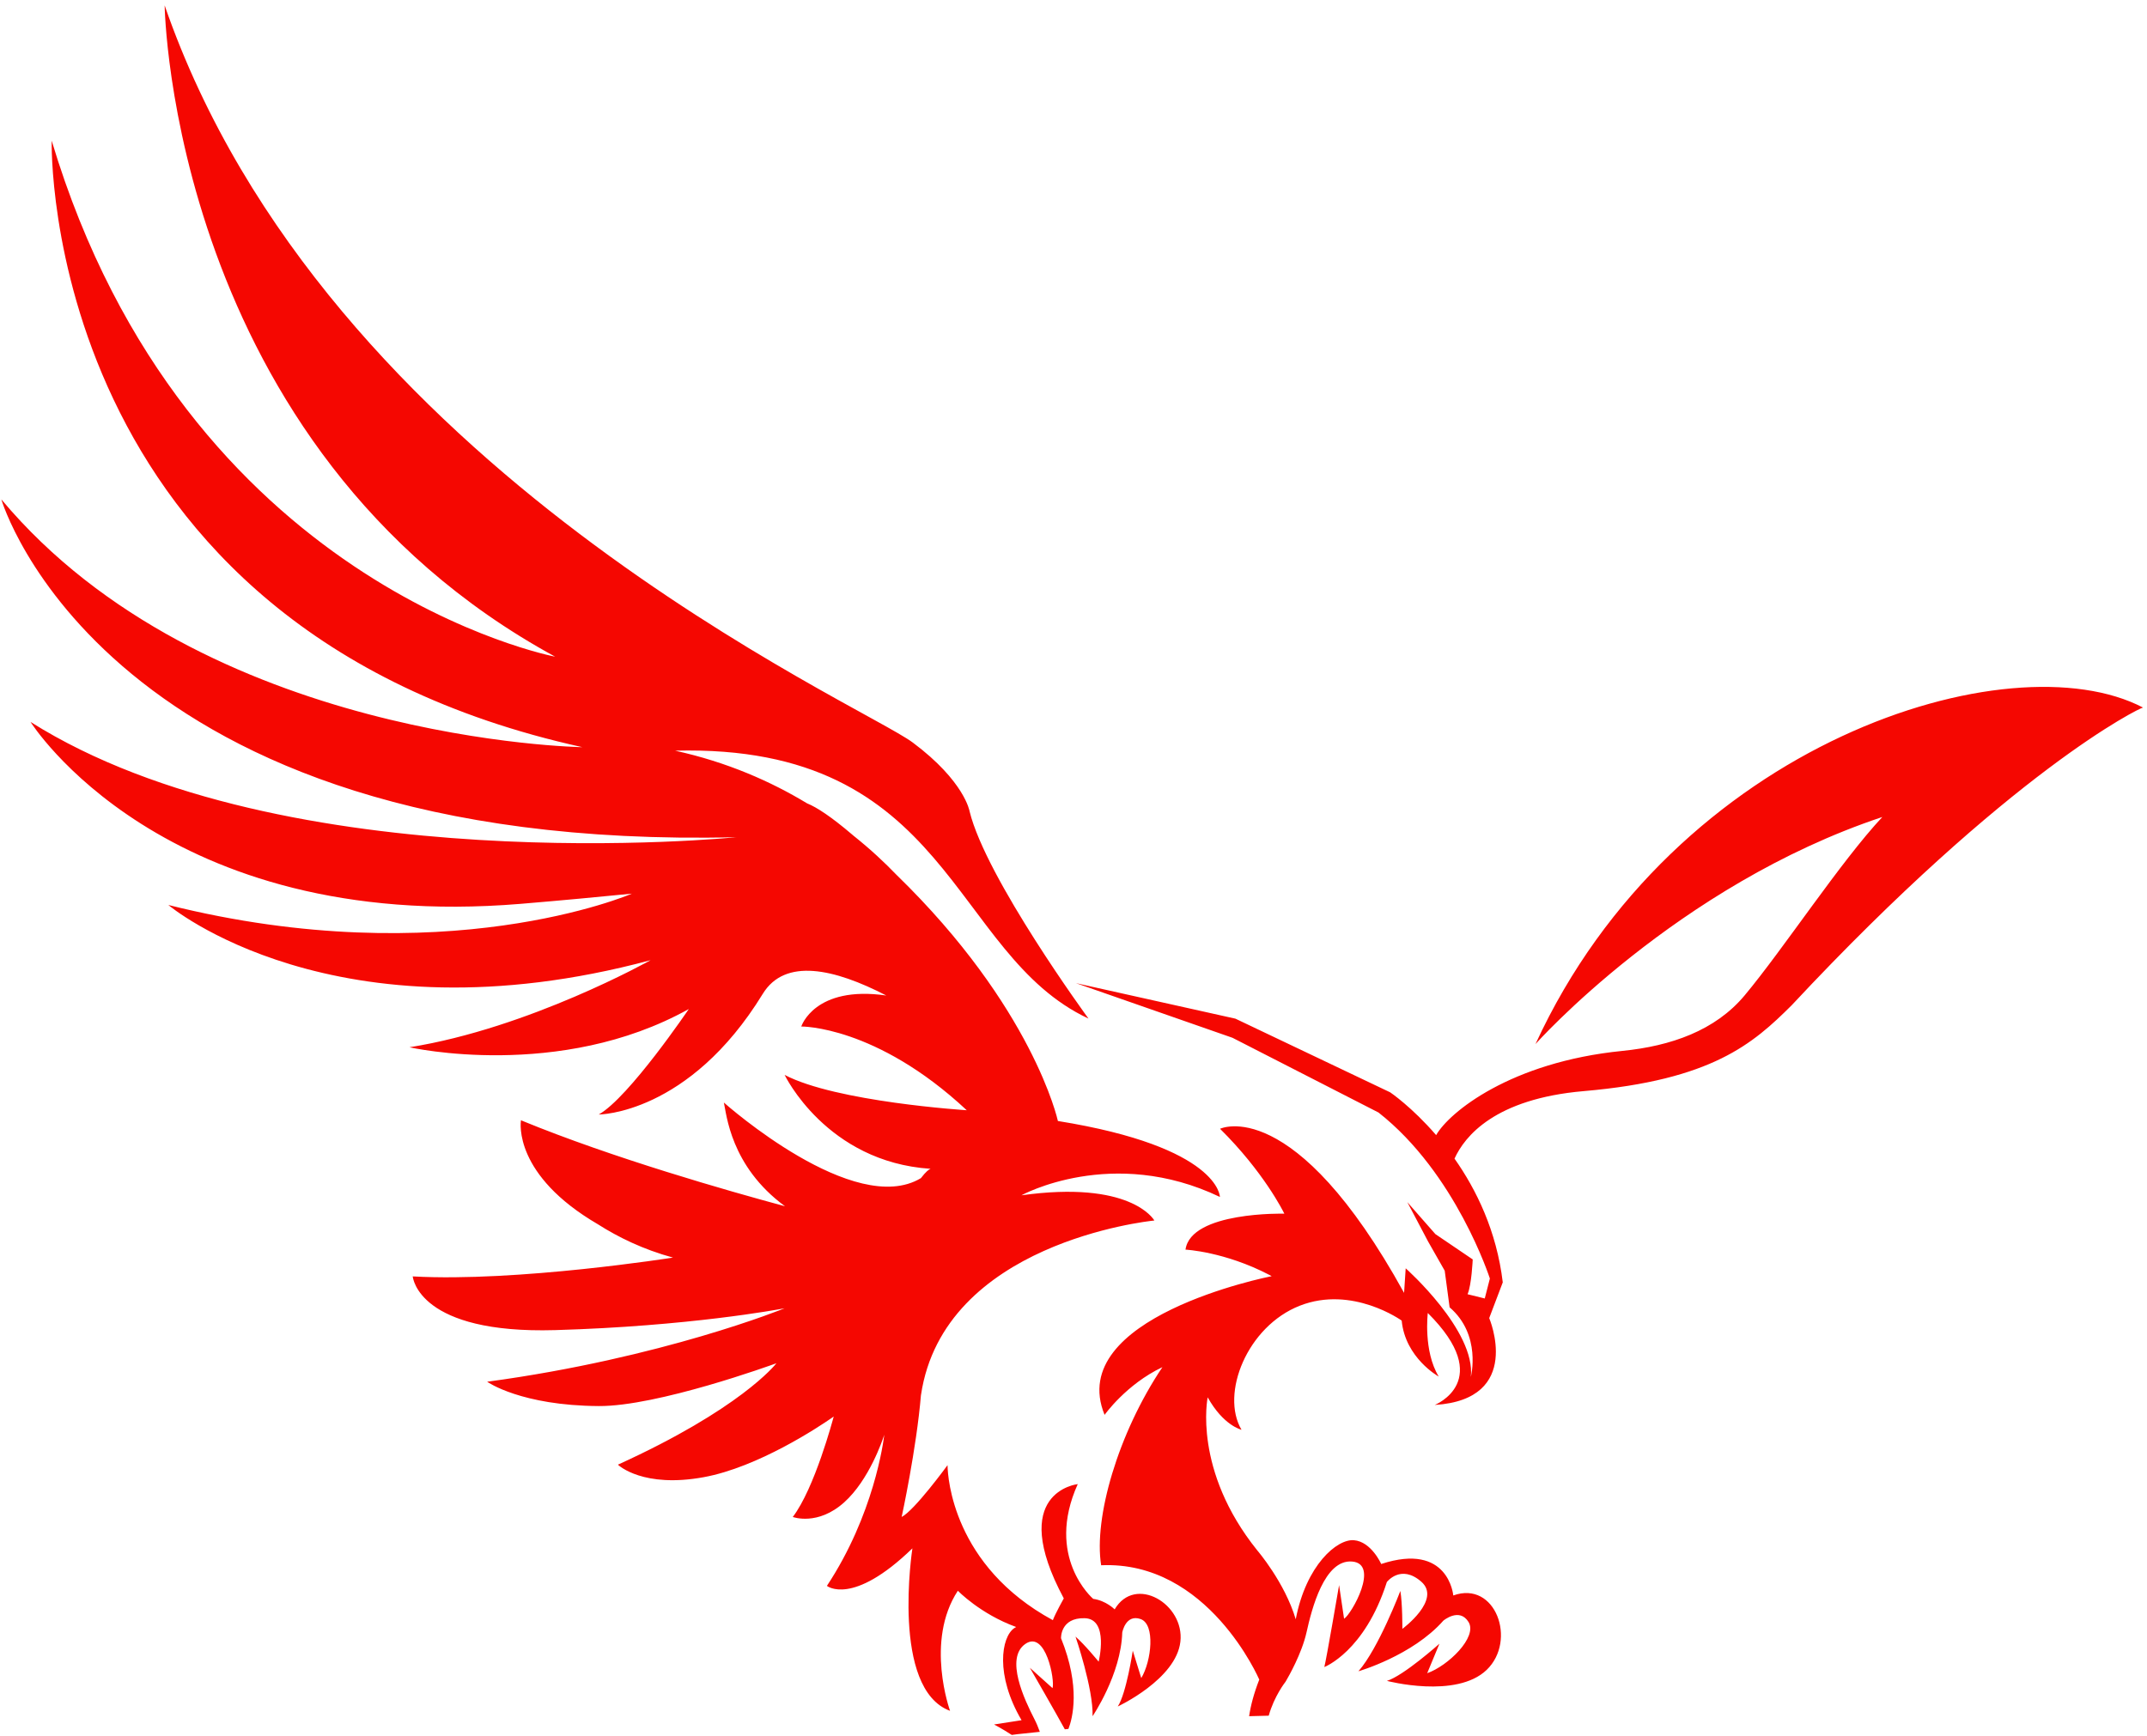 <svg xmlns="http://www.w3.org/2000/svg" width="361" height="292" viewBox="0 0 361 292" fill="none"><path d="M27.684 0.905C54.752 79.184 144.78 118.372 153.491 124.899C162.212 131.422 163.026 136.45 163.026 136.45C165.781 147.744 182.986 171.27 183.019 171.313C159.749 160.423 159.985 125.063 113.527 126.254V126.259C122.285 128.18 129.659 131.457 135.699 135.113C137.348 135.779 139.783 137.382 143.314 140.389C143.376 140.441 143.437 140.495 143.499 140.548C146.383 142.844 148.786 145.107 150.72 147.12C173.702 169.461 177.85 188.418 177.874 188.528C177.873 188.527 177.868 188.523 177.86 188.516C177.863 188.529 177.865 188.537 177.865 188.538C205.117 192.925 205.116 201.313 205.116 201.313C186.985 192.636 171.742 201.038 171.742 201.038C189.962 198.491 193.928 204.989 194.091 205.271C194.094 205.273 194.098 205.275 194.102 205.276C194.102 205.276 194.099 205.276 194.094 205.276C194.095 205.279 194.097 205.281 194.097 205.281C194.097 205.281 194.088 205.281 194.072 205.279C192.936 205.395 158.681 209.081 154.86 234.601L154.853 234.606C154.097 243.67 151.624 255.058 151.606 255.137C153.79 254.022 159.319 246.426 159.319 246.426C159.316 246.436 159.312 246.447 159.309 246.457C159.314 246.447 159.319 246.436 159.324 246.426L159.326 246.607C159.369 248.44 160.233 263.376 177.028 272.496C177.495 271.268 178.851 268.862 178.867 268.833C169.282 250.932 181.134 249.621 181.215 249.612C175.686 261.875 183.696 268.813 183.813 268.91C185.978 269.209 187.42 270.68 187.42 270.68C190.857 264.827 199.187 269.763 198.474 276.103C197.767 282.422 188.007 286.983 187.945 287.012C189.391 284.813 190.467 277.626 190.467 277.626L191.894 282.234C193.61 279.38 194.298 273.176 191.772 272.304C189.274 271.436 188.703 274.538 188.697 274.569C188.49 281.632 183.708 288.646 183.708 288.646C183.843 284.028 180.839 275.264 180.839 275.264C182.309 276.512 184.729 279.473 184.729 279.473C184.729 279.473 186.518 272.275 182.382 272.164C178.255 272.058 178.404 275.534 178.404 275.534C181.735 283.748 180.333 289.021 179.648 290.786C179.446 290.805 179.243 290.83 179.041 290.85C177.752 288.464 173.18 280.533 173.16 280.499L176.973 283.927C177.407 282.669 175.845 274.088 172.394 276.498C168.947 278.894 172.258 285.888 173.931 289.143C174.278 289.817 174.581 290.55 174.842 291.283L174.818 291.278C173.56 291.408 172.301 291.539 171.048 291.674C170.74 291.717 170.431 291.755 170.123 291.799C168.416 290.69 167.139 290.039 167.139 290.039L171.767 289.321C167.298 281.705 168.358 275.351 170.527 273.842C170.638 273.769 170.749 273.701 170.86 273.644C164.828 271.456 161.059 267.55 161.055 267.546C155.487 276.021 159.743 287.745 159.743 287.745C149.756 284.048 153.403 260.489 153.414 260.416C143.291 270.231 139.038 266.727 139.038 266.727C146.936 254.76 148.539 242.528 148.682 241.317C148.396 242.205 146.14 248.902 141.96 252.664C137.49 256.691 133.332 255.147 133.316 255.142V255.137L133.329 255.123C133.308 255.134 133.298 255.141 133.297 255.142C136.971 250.321 140.049 238.745 140.181 238.247C140.167 238.257 140.148 238.27 140.123 238.287C140.045 238.358 139.939 238.433 139.805 238.51C137.682 239.977 127.479 246.777 118.3 248.451C108.164 250.304 104.042 246.483 103.904 246.352C103.912 246.349 103.93 246.344 103.958 246.335C103.909 246.343 103.883 246.348 103.881 246.349C124.384 237.022 130.306 229.596 130.55 229.283C129.718 229.587 110.549 236.547 100.67 236.485C87.646 236.404 82.017 232.471 81.914 232.398C81.902 232.397 81.895 232.398 81.894 232.397C81.9 232.397 81.906 232.395 81.912 232.395V232.393C81.915 232.393 81.919 232.392 81.922 232.393C111.417 228.407 131.842 220.073 131.918 220.042C131.908 220.044 131.898 220.044 131.888 220.046C130.917 220.231 115.787 223.063 93.343 223.711C70.522 224.37 69.428 214.992 69.398 214.68C69.39 214.678 69.385 214.677 69.384 214.677C69.388 214.677 69.393 214.677 69.397 214.677C69.397 214.674 69.397 214.672 69.397 214.672H69.402C69.432 214.676 69.462 214.678 69.491 214.682C86.99 215.647 113.156 211.514 113.156 211.514C108.136 210.142 103.938 208.081 100.551 205.922C86.359 197.647 87.526 188.858 87.593 188.425C87.587 188.418 87.583 188.414 87.582 188.413C87.586 188.415 87.59 188.416 87.594 188.418C87.595 188.412 87.596 188.409 87.596 188.408H87.601C87.601 188.408 87.648 188.432 87.739 188.477C103.038 194.77 122.438 200.302 131.992 202.879C122.798 196.143 122.159 187.324 121.709 185.434C122.108 185.789 143.675 204.878 154.839 198.151C155.691 197.045 156.187 196.681 156.465 196.581C138.936 195.432 131.928 180.786 131.928 180.786C140.582 185.329 162.43 186.723 162.549 186.73C147.262 172.461 134.724 172.649 134.724 172.649C134.731 172.648 134.739 172.645 134.747 172.644C134.741 172.644 134.735 172.644 134.729 172.645C134.729 172.645 136.94 165.692 149.018 167.433C140.268 162.9 131.987 161.064 128.259 167.148C115.816 187.449 100.675 187.449 100.675 187.449C105.751 184.591 115.816 169.708 115.816 169.708C94.078 181.828 68.966 176.166 68.849 176.14C88.984 172.931 109.297 161.544 109.386 161.494C56.165 175.783 28.306 152.209 28.306 152.209C74.739 163.816 105.93 150.437 106.245 150.301C100.735 150.842 94.546 151.435 87.543 152.017C27.395 157.001 5.132 121.419 5.132 121.419C47.999 148.461 123.65 140.828 123.8 140.812C17.488 143.348 0.225 83.99 0.225 83.99C34.298 124.706 97.913 125.666 97.913 125.666C6.699 105.553 8.686 23.849 8.69 23.659C31.189 98.66 93.343 110.447 93.343 110.447C28.774 75.24 27.686 1.105 27.684 0.905ZM258.179 175.604C281.588 124.693 338.058 107.348 360.33 119.004C359.78 119.038 338.006 129.706 301.252 169.077C294.773 175.527 287.869 181.659 266.287 183.515C251.333 184.807 246.266 191.118 244.564 194.868C248.223 200.065 251.646 207.031 252.678 215.68L250.398 221.69C250.398 221.69 256.24 235.372 241.238 236.298C241.238 236.298 251.516 232.229 240.072 220.833C240.066 220.886 239.302 227.234 241.908 231.521C241.871 231.5 236.286 228.4 235.681 222.11C235.681 222.11 227.383 216.137 218.547 219.608C209.701 223.08 205.169 234.413 208.751 240.473C208.713 240.464 205.697 239.758 203.062 235.016C203.046 235.097 200.54 247.247 211.403 260.763C211.425 260.788 216.016 266.129 217.867 272.348C219.617 263.213 224.819 258.806 227.658 259.047C230.581 259.297 232.229 263.027 232.238 263.048C243.553 259.326 244.352 268.273 244.357 268.341C251.463 265.776 255.093 275.924 249.974 280.855C244.859 285.773 233.197 282.707 233.197 282.707C235.998 281.844 242.029 276.454 242.029 276.454L239.971 281.415C243.466 280.186 248.46 275.36 246.932 272.819C245.394 270.299 242.689 272.574 242.689 272.574C237.483 278.479 228.41 281.092 228.41 281.092C231.799 277.226 235.458 267.579 235.458 267.579C235.818 269.685 235.796 273.914 235.796 273.957C235.835 273.928 242.433 269.055 238.982 266.027C235.526 263.005 233.188 266.08 233.188 266.08C229.451 277.799 222.674 280.379 222.674 280.379C222.997 279.217 225.156 266.605 225.156 266.605L225.995 272.256C227.258 271.48 232.026 263.029 227.35 262.634C222.683 262.239 220.557 270.587 219.68 274.555C218.879 278.108 216.672 281.97 216.214 282.746C216.195 282.775 216.18 282.803 216.161 282.832C216.137 282.866 216.127 282.886 216.127 282.886C216.102 282.917 214.241 285.279 213.326 288.56C212.227 288.588 211.128 288.618 210.029 288.646C210.294 286.844 210.834 284.809 211.726 282.51L211.75 282.523C211.71 282.429 203.122 262.457 185.149 263.26C183.875 255.291 187.978 241.076 195.45 229.94C189.356 232.831 185.728 237.966 185.728 237.966C179 221.572 213.213 214.758 213.819 214.639C213.761 214.606 213.625 214.532 213.429 214.424C205.941 210.518 199.388 210.177 199.332 210.174C200.229 203.729 215.944 204.124 215.944 204.124L215.939 204.119C215.94 204.12 215.944 204.122 215.951 204.126C215.74 203.693 212.456 197.086 205.141 189.85C205.141 189.85 217.549 183.843 236.085 217.448L236.355 213.317C236.432 213.385 248.148 223.808 247.308 231.573C247.308 231.573 249.149 224.525 243.74 219.878L242.916 213.717L240.12 208.805L236.63 202.19L241.35 207.565L247.626 211.822C247.626 211.822 247.442 216.098 246.758 217.675L249.65 218.389L250.509 215.033C250.498 214.999 244.818 197.346 231.78 187.111L207.232 174.544L180.911 165.355L207.725 171.328L233.747 183.718C233.768 183.732 237.384 186.175 241.475 190.915C243.663 187.073 253.995 178.632 272.771 176.752C280.981 175.928 288.4 173.328 293.332 167.433C299.908 159.555 309.457 144.944 316.5 137.409C281.901 148.931 258.179 175.604 258.179 175.604ZM177.026 272.506V272.5L177.012 272.498C177.02 272.503 177.025 272.505 177.026 272.506ZM103.904 246.352C103.902 246.352 103.901 246.353 103.9 246.354V246.349C103.901 246.349 103.902 246.35 103.904 246.352ZM148.688 241.237L148.692 241.234C148.693 241.226 148.694 241.221 148.694 241.22C148.692 241.226 148.689 241.231 148.688 241.237ZM213.828 214.664C213.836 214.662 213.844 214.659 213.852 214.657C213.85 214.657 213.842 214.652 213.828 214.644V214.664ZM121.709 185.434C121.705 185.43 121.703 185.429 121.703 185.429H121.708C121.708 185.43 121.709 185.432 121.709 185.434Z" fill="#F50701"></path></svg>